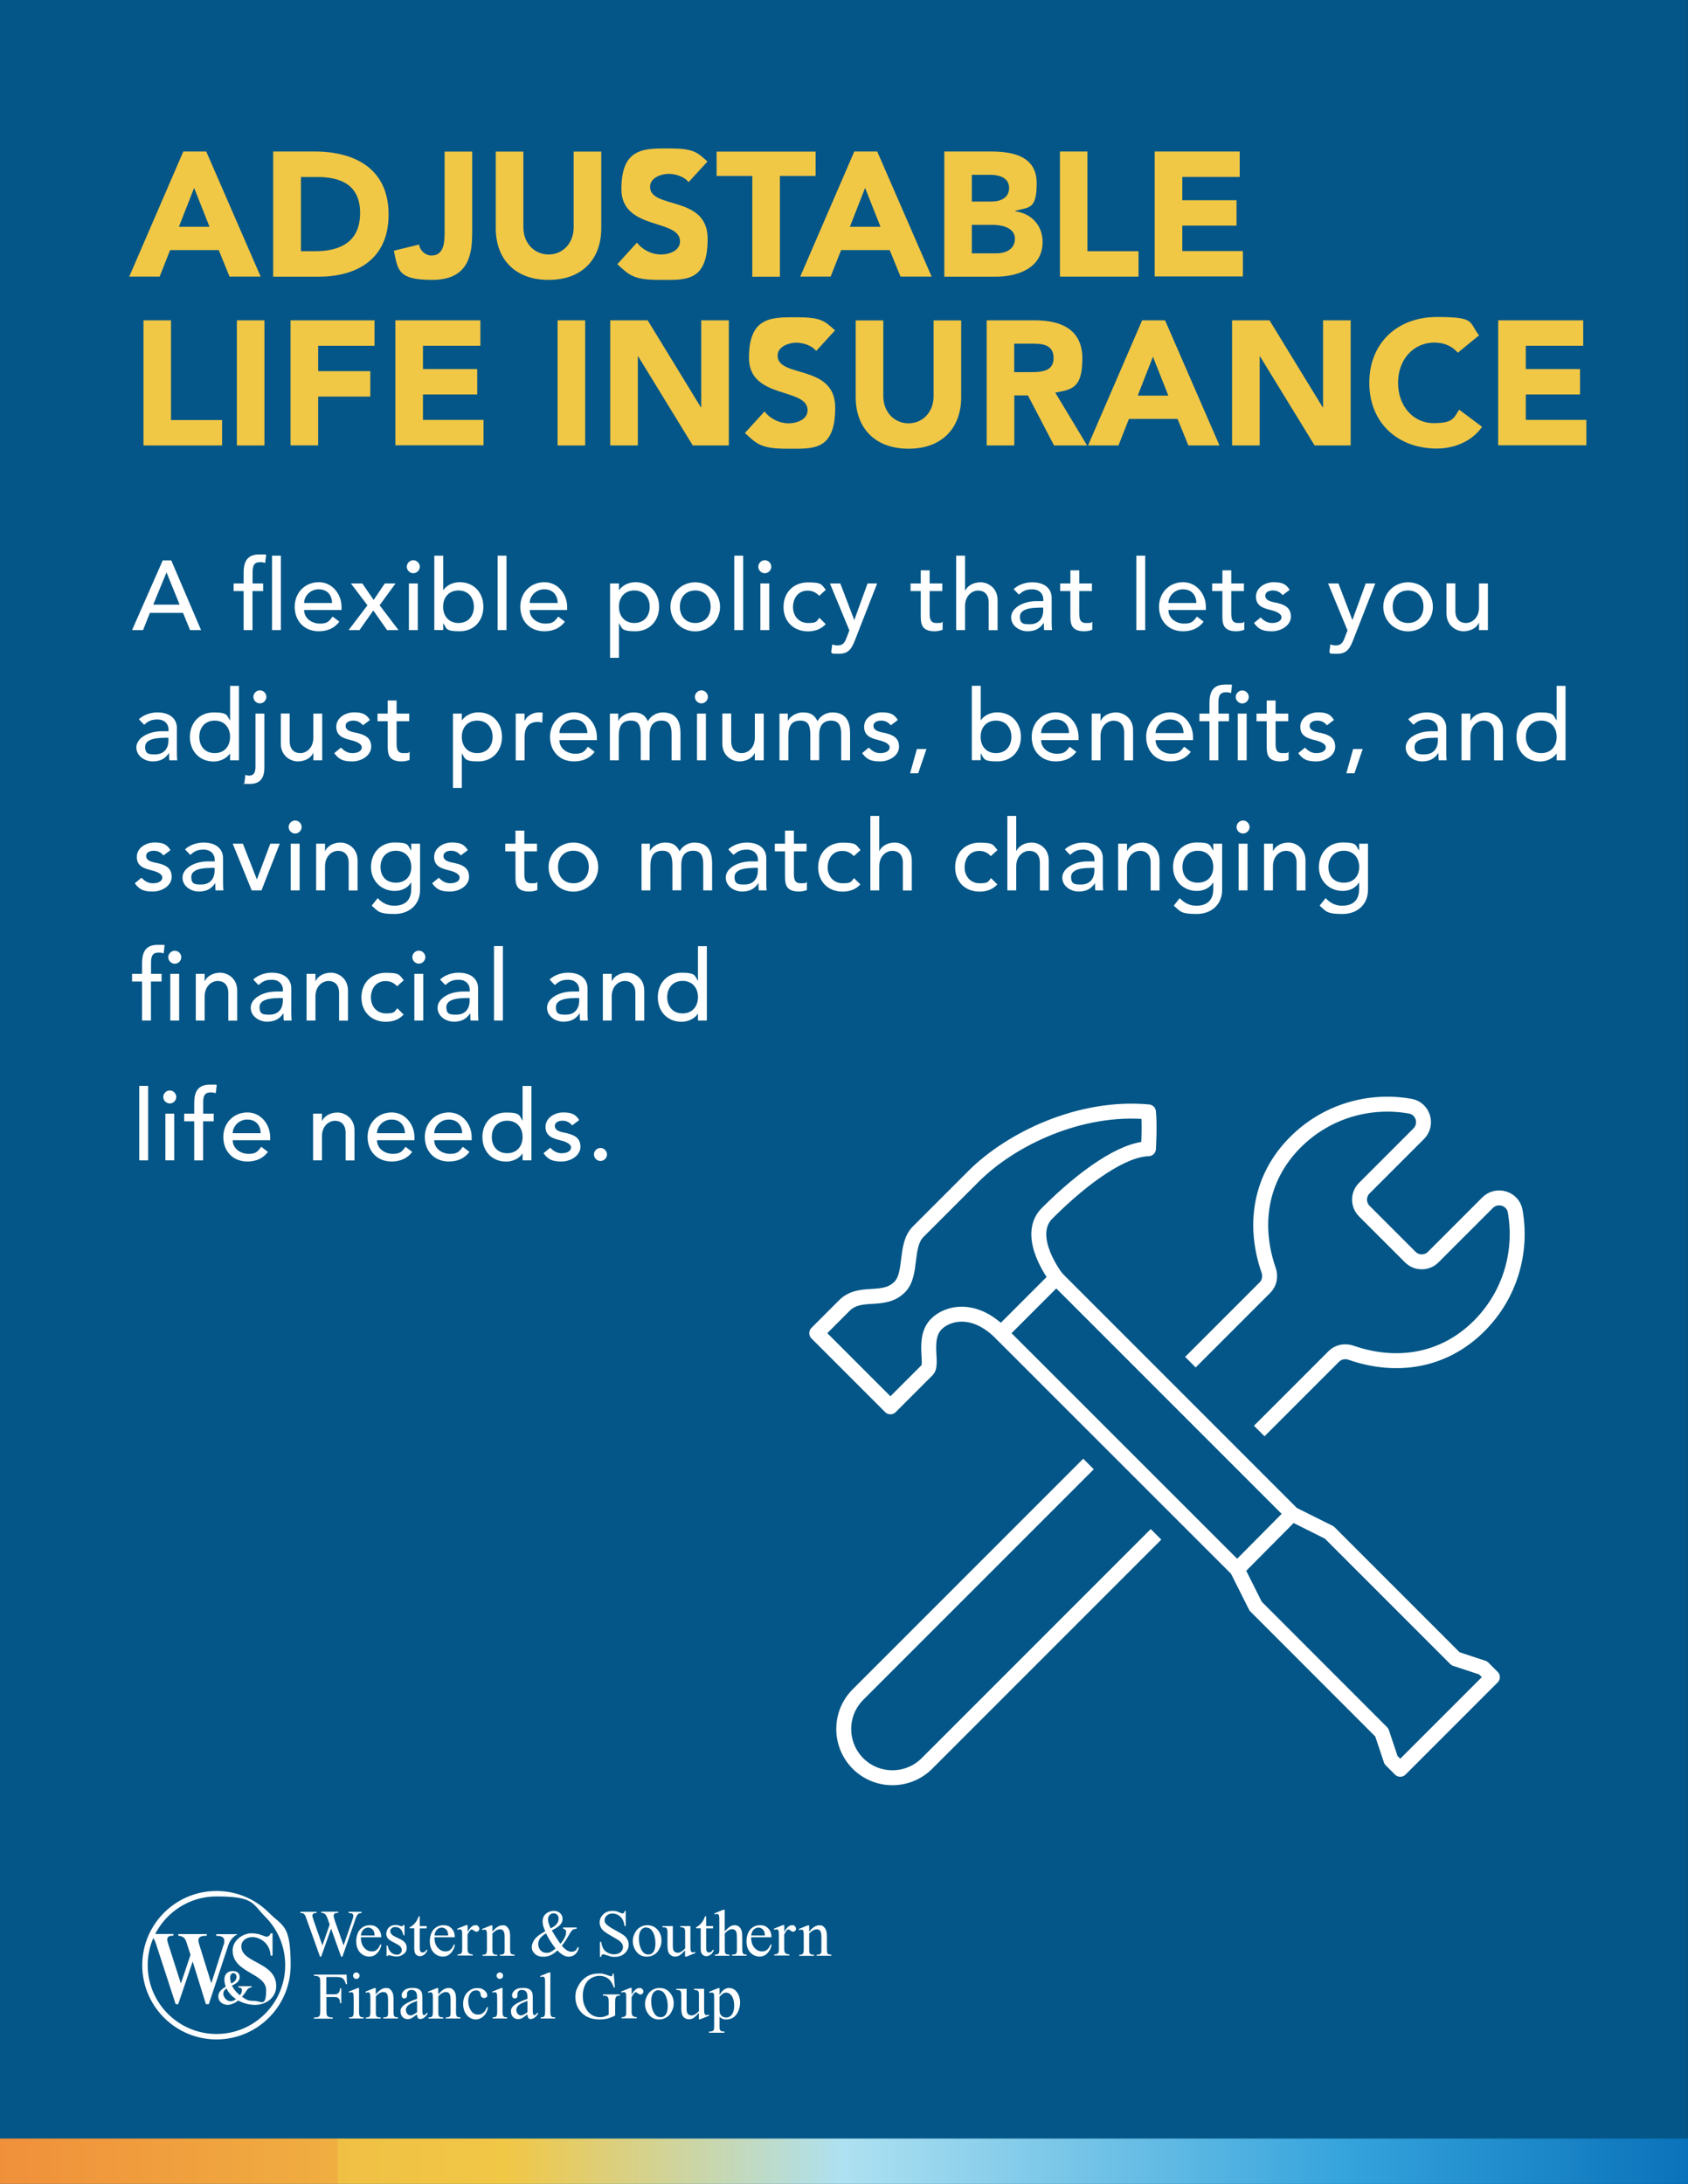 <?xml version="1.0" encoding="UTF-8"?>
<svg id="Layer_1" data-name="Layer 1" xmlns="http://www.w3.org/2000/svg" width="1920" height="2483.8" version="1.1" xmlns:xlink="http://www.w3.org/1999/xlink" viewBox="0 0 1920 2483.8">
  <rect x="0" y="0" width="1920" height="2483.8" fill="#333333" stroke="none"/>
  <defs>
    <style>
      .cls-1 {
        fill: none;
        stroke: #fff;
        stroke-linejoin: round;
        stroke-width: 17px;
      }

      .cls-2 {
        fill: url(#linear-gradient);
      }

      .cls-2, .cls-3, .cls-4, .cls-5 {
        stroke-width: 0px;
      }

      .cls-3 {
        fill: #035687;
      }

      .cls-4 {
        fill: #f1c746;
      }

      .cls-5 {
        fill: #fff;
      }
    </style>
    <linearGradient id="linear-gradient" x1="0" y1="2457.9" x2="1919.9" y2="2457.9" gradientUnits="userSpaceOnUse">
      <stop offset="0" stop-color="#f06c34"/>
      <stop offset="0" stop-color="#f0903b"/>
      <stop offset=".2" stop-color="#f0ae41"/>
      <stop offset=".2" stop-color="#f0c044"/>
      <stop offset=".3" stop-color="#f1c746"/>
      <stop offset=".5" stop-color="#aee1f1"/>
      <stop offset=".8" stop-color="#34a3dc"/>
      <stop offset="1" stop-color="#0a72ba"/>
      <stop offset="1" stop-color="#000"/>
    </linearGradient>
  </defs>
  <rect class="cls-3" x="0" y="-.1" width="1919.9" height="2483.8"/>
  <rect class="cls-2" x="0" y="2432" width="1920" height="51.6"/>
  <g>
    <g>
      <g>
        <path class="cls-5" d="M411.2,2174.2v1.4c-1.3,0-2.4.2-3.2.7-.8.5-1.6,1.3-2.3,2.6-.5.9-1.3,2.9-2.3,6.1l-13.9,40.2h-1.5l-11.4-31.9-11.3,31.9h-1.3l-14.8-41.4c-1.1-3.1-1.8-4.9-2.1-5.5-.5-.9-1.2-1.6-2-2.1-.8-.5-2-.7-3.4-.7v-1.4h18.5v1.4h-.9c-1.3,0-2.3.3-3,.9-.7.6-1,1.3-1,2.1s.5,2.8,1.6,5.9l9.8,28,8.3-23.8-1.5-4.2-1.2-3.4c-.5-1.2-1.1-2.3-1.7-3.2-.3-.5-.7-.9-1.2-1.2-.6-.4-1.2-.8-1.8-1-.5-.1-1.2-.2-2.2-.2v-1.4h19.4v1.4h-1.3c-1.4,0-2.4.3-3,.9-.6.6-1,1.4-1,2.4s.6,3.4,1.7,6.6l9.6,27.1,9.5-27.5c1.1-3,1.6-5.2,1.6-6.3s-.2-1.1-.5-1.6c-.4-.5-.8-.8-1.3-1-.9-.3-2.1-.5-3.6-.5v-1.4h14.9Z"/>
        <path class="cls-5" d="M410.5,2203.2c0,5,1.2,8.9,3.6,11.7,2.5,2.8,5.3,4.3,8.6,4.3s4.1-.6,5.8-1.8c1.6-1.2,3-3.3,4.1-6.3l1.1.7c-.5,3.4-2,6.5-4.5,9.2-2.5,2.8-5.6,4.1-9.3,4.1s-7.5-1.6-10.4-4.7c-2.9-3.2-4.3-7.4-4.3-12.7s1.5-10.3,4.4-13.5c3-3.2,6.7-4.8,11.1-4.8s6.9,1.2,9.3,3.7c2.4,2.5,3.6,5.8,3.6,10h-23.3ZM410.5,2201.1h15.6c-.1-2.2-.4-3.7-.8-4.6-.6-1.4-1.5-2.5-2.7-3.2-1.2-.8-2.5-1.2-3.8-1.2-2,0-3.9.8-5.5,2.4-1.6,1.6-2.5,3.8-2.8,6.6Z"/>
        <path class="cls-5" d="M460.1,2189.4v11.5h-1.2c-.9-3.6-2.1-6.1-3.6-7.4-1.5-1.3-3.3-2-5.6-2s-3.1.5-4.2,1.4c-1.1.9-1.6,1.9-1.6,3s.4,2.6,1.2,3.5c.8,1,2.3,2.1,4.6,3.2l5.4,2.6c5,2.4,7.5,5.6,7.5,9.6s-1.2,5.5-3.5,7.4c-2.3,1.9-4.9,2.8-7.8,2.8s-4.4-.4-7.1-1.1c-.8-.2-1.5-.4-2-.4s-1,.3-1.3,1h-1.2v-12h1.2c.7,3.4,2,6,3.9,7.8,1.9,1.7,4.1,2.6,6.5,2.6s3.1-.5,4.1-1.5c1.1-1,1.6-2.2,1.6-3.6s-.6-3.1-1.8-4.3c-1.2-1.2-3.6-2.6-7.1-4.4-3.6-1.8-5.9-3.4-7-4.8-1.1-1.4-1.7-3.2-1.7-5.3s1-5.1,2.9-7c1.9-1.9,4.4-2.8,7.4-2.8s2.9.3,4.8.8c1.3.4,2.1.6,2.5.6s.7,0,.9-.3c.2-.2.5-.5.8-1.1h1.2Z"/>
        <path class="cls-5" d="M477.4,2179.3v11.1h7.9v2.6h-7.9v21.9c0,2.2.3,3.7.9,4.4.6.8,1.4,1.1,2.4,1.1s1.6-.3,2.4-.8c.8-.5,1.4-1.2,1.8-2.2h1.4c-.9,2.4-2.1,4.2-3.7,5.4-1.6,1.2-3.2,1.8-4.9,1.8s-2.2-.3-3.3-.9c-1.1-.6-1.9-1.5-2.4-2.7-.5-1.2-.8-3-.8-5.4v-22.7h-5.3v-1.2c1.4-.5,2.7-1.5,4.2-2.7,1.4-1.3,2.7-2.8,3.8-4.6.6-.9,1.4-2.6,2.4-5.1h1.1Z"/>
        <path class="cls-5" d="M494.2,2203.2c0,5,1.2,8.9,3.6,11.7,2.5,2.8,5.3,4.3,8.6,4.3s4.1-.6,5.8-1.8c1.6-1.2,3-3.3,4.1-6.3l1.1.7c-.5,3.4-2,6.5-4.5,9.2-2.5,2.8-5.6,4.1-9.3,4.1s-7.5-1.6-10.4-4.7c-2.9-3.2-4.3-7.4-4.3-12.7s1.5-10.3,4.4-13.5c3-3.2,6.7-4.8,11.1-4.8s6.9,1.2,9.3,3.7c2.4,2.5,3.6,5.8,3.6,10h-23.3ZM494.2,2201.1h15.6c-.1-2.2-.4-3.7-.8-4.6-.6-1.4-1.5-2.5-2.7-3.2-1.2-.8-2.5-1.2-3.8-1.2-2,0-3.9.8-5.5,2.4-1.6,1.6-2.5,3.8-2.8,6.6Z"/>
        <path class="cls-5" d="M531.9,2189.4v7.6c2.8-5.1,5.7-7.6,8.7-7.6s2.5.4,3.3,1.2c.9.8,1.3,1.8,1.3,2.8s-.3,1.8-1,2.4c-.6.7-1.4,1-2.3,1s-1.8-.4-2.9-1.3c-1.1-.8-1.9-1.3-2.4-1.3s-.9.2-1.4.7c-1.1,1-2.2,2.7-3.4,5v16.2c0,1.9.2,3.3.7,4.2.3.7.9,1.2,1.7,1.6.8.4,2,.7,3.5.7v1.3h-17.3v-1.3c1.7,0,3-.3,3.8-.8.6-.4,1-1,1.3-1.9.1-.4.2-1.6.2-3.6v-13.1c0-3.9,0-6.2-.2-7-.2-.7-.5-1.3-.9-1.6-.4-.3-1-.5-1.6-.5s-1.6.2-2.6.6l-.4-1.3,10.2-4.1h1.5Z"/>
        <path class="cls-5" d="M560.2,2196.6c3.9-4.8,7.7-7.1,11.3-7.1s3.4.5,4.7,1.4c1.3.9,2.4,2.4,3.2,4.6.5,1.5.8,3.7.8,6.8v14.4c0,2.1.2,3.6.5,4.3.3.6.7,1.1,1.3,1.4.6.3,1.7.5,3.3.5v1.3h-16.7v-1.3h.7c1.6,0,2.7-.2,3.3-.7.6-.5,1.1-1.2,1.3-2.1,0-.4.1-1.5.1-3.4v-13.8c0-3.1-.4-5.3-1.2-6.7-.8-1.4-2.1-2.1-4-2.1-2.9,0-5.8,1.6-8.7,4.8v17.8c0,2.3.1,3.7.4,4.2.3.7.8,1.2,1.4,1.6.6.3,1.8.5,3.7.5v1.3h-16.8v-1.3h.7c1.7,0,2.9-.4,3.5-1.3.6-.9.9-2.5.9-5v-12.6c0-4,0-6.5-.3-7.4-.2-.9-.5-1.5-.8-1.8-.4-.3-.9-.5-1.5-.5s-1.5.2-2.5.6l-.5-1.3,10.2-4.1h1.6v7.1Z"/>
        <path class="cls-5" d="M640.4,2192h15.5v1.4c-2.1.2-3.7.6-4.7,1.4-1,.8-2.6,3.1-4.8,7-2.2,3.9-4.6,7.5-7.3,10.9,2.2,2.6,4.1,4.3,5.9,5.4,1.7,1,3.5,1.5,5.2,1.5s3.1-.5,4.3-1.4c1.2-.9,2-2.3,2.5-4.1l1.4,1c-.9,3.5-2.4,6-4.4,7.6-2,1.6-4.4,2.5-7,2.5s-4.1-.5-6.1-1.6c-2.1-1.1-4.3-2.9-6.8-5.5-3,2.7-5.8,4.6-8.2,5.6-2.4,1-5,1.6-7.8,1.6-4,0-7.3-1.1-9.6-3.2-2.4-2.2-3.6-4.7-3.6-7.7s1.1-5.9,3.2-8.9c2.1-3,6.2-6,12.1-9.2-1.2-2.6-1.9-4.6-2.4-6.3-.4-1.6-.6-3.2-.6-4.7,0-4.2,1.5-7.4,4.6-9.6,2.4-1.7,5.1-2.6,8.2-2.6s5.3.9,7.1,2.6c1.8,1.7,2.8,3.9,2.8,6.4s-.9,4.9-2.7,6.8c-1.8,2-4.9,4.1-9.5,6.4,3.1,5.5,6.4,10.6,9.7,15.3,4.4-5.2,6.5-9.5,6.5-13s-.4-2.1-1.1-3c-.5-.7-1.3-1.1-2.3-1.2v-1.4ZM631.9,2216c-3.2-4.4-5.5-7.7-6.7-9.7-1.2-2-2.6-4.6-4.1-7.6-3,1.7-5.2,3.6-6.7,5.6-1.5,2-2.2,4.2-2.2,6.6s.8,4.9,2.5,6.9c1.7,2,4,3,6.9,3s3-.3,4.5-.9c1.4-.6,3.4-1.9,5.9-3.9ZM626.3,2193c3-1.4,5.3-3.1,6.8-4.9,1.5-1.8,2.3-3.9,2.3-6.1s-.5-3.2-1.6-4.4c-1.1-1.2-2.4-1.7-4.1-1.7s-3.7.7-4.8,2.2c-1.1,1.5-1.6,2.9-1.6,4.4s.2,2.5.6,4c.4,1.5,1.2,3.7,2.4,6.6Z"/>
        <path class="cls-5" d="M711.7,2173.1v17.3h-1.4c-.4-3.3-1.2-6-2.4-7.9-1.1-2-2.8-3.5-4.9-4.7-2.1-1.2-4.3-1.7-6.5-1.7s-4.7.8-6.3,2.3c-1.7,1.6-2.5,3.3-2.5,5.3s.5,2.9,1.6,4.2c1.5,1.8,5.1,4.3,10.9,7.4,4.7,2.5,7.8,4.4,9.6,5.8,1.7,1.3,3,2.9,3.9,4.7.9,1.8,1.4,3.7,1.4,5.7,0,3.8-1.5,7-4.4,9.8-2.9,2.7-6.7,4.1-11.3,4.1s-2.8-.1-4.1-.3c-.8-.1-2.3-.6-4.7-1.4-2.4-.8-3.9-1.2-4.5-1.2s-1.1.2-1.5.6c-.4.4-.6,1.1-.8,2.3h-1.4v-17.1h1.4c.6,3.6,1.5,6.3,2.6,8,1.1,1.8,2.7,3.3,4.9,4.4,2.2,1.2,4.6,1.8,7.3,1.8s5.5-.8,7.3-2.4c1.8-1.6,2.7-3.5,2.7-5.8s-.3-2.5-1-3.7c-.7-1.3-1.7-2.4-3.1-3.5-1-.7-3.6-2.3-7.8-4.7-4.3-2.4-7.3-4.3-9.1-5.7-1.8-1.4-3.2-3-4.1-4.7-.9-1.7-1.4-3.6-1.4-5.7,0-3.6,1.4-6.7,4.1-9.3,2.7-2.6,6.2-3.9,10.5-3.9s5.5.7,8.4,2c1.4.6,2.3.9,2.9.9s1.2-.2,1.6-.6c.4-.4.7-1.2,1-2.3h1.4Z"/>
        <path class="cls-5" d="M736.2,2189.4c5.1,0,9.2,1.9,12.3,5.8,2.6,3.3,3.9,7.1,3.9,11.4s-.7,6.1-2.2,9.2c-1.4,3.1-3.4,5.4-6,7-2.5,1.6-5.4,2.4-8.5,2.4-5.1,0-9.1-2-12.1-6.1-2.5-3.4-3.8-7.2-3.8-11.5s.8-6.2,2.3-9.2c1.5-3.1,3.5-5.3,6.1-6.8,2.5-1.5,5.2-2.2,7.9-2.2ZM735,2191.9c-1.3,0-2.6.4-3.9,1.2-1.3.8-2.4,2.1-3.2,4.1-.8,1.9-1.2,4.4-1.2,7.5,0,4.9,1,9.1,2.9,12.7,2,3.6,4.5,5.3,7.7,5.3s4.3-1,5.9-2.9c1.5-2,2.3-5.3,2.3-10.1s-1.3-10.7-3.9-14.1c-1.7-2.4-4-3.5-6.7-3.5Z"/>
        <path class="cls-5" d="M785.3,2190.4v20.5c0,3.9,0,6.3.3,7.1.2.9.5,1.5.9,1.8.4.3.9.5,1.4.5s1.6-.2,2.6-.6l.5,1.3-10.1,4.1h-1.7v-7.1c-2.9,3.1-5.1,5.1-6.6,5.9-1.5.8-3.1,1.2-4.8,1.2s-3.5-.5-4.9-1.6c-1.4-1.1-2.4-2.5-2.9-4.2-.5-1.7-.8-4.2-.8-7.3v-15.1c0-1.6-.2-2.7-.5-3.3-.3-.6-.9-1.1-1.5-1.4-.7-.3-1.9-.5-3.7-.5v-1.3h11.8v22.6c0,3.1.5,5.2,1.6,6.2,1.1,1,2.4,1.5,4,1.5s2.3-.3,3.6-1c1.3-.7,2.9-1.9,4.8-3.8v-19.2c0-1.9-.4-3.2-1.1-3.9-.7-.7-2.2-1-4.4-1.1v-1.3h11.5Z"/>
        <path class="cls-5" d="M803.2,2179.3v11.1h7.9v2.6h-7.9v21.9c0,2.2.3,3.7.9,4.4.6.8,1.4,1.1,2.4,1.1s1.6-.3,2.4-.8c.8-.5,1.4-1.2,1.8-2.2h1.4c-.9,2.4-2.1,4.2-3.7,5.4-1.6,1.2-3.2,1.8-4.9,1.8s-2.2-.3-3.3-.9c-1.1-.6-1.9-1.5-2.4-2.7-.5-1.2-.8-3-.8-5.4v-22.7h-5.3v-1.2c1.4-.5,2.7-1.5,4.1-2.7,1.4-1.3,2.7-2.8,3.8-4.6.6-.9,1.4-2.6,2.4-5.1h1.1Z"/>
        <path class="cls-5" d="M824.3,2171.8v24.7c2.7-3,4.9-4.9,6.5-5.8,1.6-.9,3.2-1.3,4.8-1.3s3.6.5,4.9,1.6c1.4,1.1,2.4,2.7,3.1,5,.5,1.6.7,4.5.7,8.6v11.9c0,2.1.2,3.6.5,4.4.2.6.7,1.1,1.2,1.4.6.3,1.7.5,3.2.5v1.3h-16.5v-1.3h.8c1.6,0,2.7-.2,3.3-.7.6-.5,1-1.2,1.3-2.1,0-.4.1-1.5.1-3.4v-11.9c0-3.7-.2-6.1-.6-7.3-.4-1.2-1-2-1.8-2.6-.8-.6-1.8-.9-3-.9s-2.4.3-3.7,1c-1.3.6-2.9,1.9-4.7,3.9v17.8c0,2.3.1,3.7.4,4.3.3.6.7,1,1.4,1.4.7.4,1.9.6,3.6.6v1.3h-16.7v-1.3c1.5,0,2.7-.2,3.5-.7.5-.2.9-.7,1.2-1.4.3-.7.4-2.1.4-4.2v-30.6c0-3.8,0-6.2-.3-7.1-.2-.9-.5-1.5-.8-1.8-.4-.3-.9-.5-1.5-.5s-1.3.2-2.5.6l-.5-1.3,10.1-4.1h1.7Z"/>
        <path class="cls-5" d="M854.4,2203.2c0,5,1.2,8.9,3.6,11.7,2.4,2.8,5.3,4.3,8.6,4.3s4.1-.6,5.8-1.8c1.6-1.2,3-3.3,4.1-6.3l1.1.7c-.5,3.4-2,6.5-4.5,9.2-2.5,2.8-5.6,4.1-9.3,4.1s-7.5-1.6-10.4-4.7c-2.9-3.2-4.3-7.4-4.3-12.7s1.5-10.3,4.4-13.5c3-3.2,6.7-4.8,11.1-4.8s6.9,1.2,9.3,3.7c2.4,2.5,3.6,5.8,3.6,10h-23.3ZM854.4,2201.1h15.6c-.1-2.2-.4-3.7-.8-4.6-.6-1.4-1.5-2.5-2.7-3.2-1.2-.8-2.5-1.2-3.8-1.2-2,0-3.9.8-5.5,2.4-1.6,1.6-2.5,3.8-2.8,6.6Z"/>
        <path class="cls-5" d="M892.1,2189.4v7.6c2.8-5.1,5.7-7.6,8.7-7.6s2.5.4,3.3,1.2c.9.8,1.3,1.8,1.3,2.8s-.3,1.8-1,2.4c-.6.7-1.4,1-2.3,1s-1.8-.4-2.9-1.3c-1.1-.8-1.9-1.3-2.4-1.3s-.9.2-1.4.7c-1.1,1-2.2,2.7-3.4,5v16.2c0,1.9.2,3.3.7,4.2.3.7.9,1.2,1.7,1.6.8.4,2,.7,3.5.7v1.3h-17.3v-1.3c1.7,0,3-.3,3.8-.8.6-.4,1-1,1.3-1.9.1-.4.2-1.6.2-3.6v-13.1c0-3.9,0-6.2-.2-7-.2-.7-.5-1.3-.9-1.6-.4-.3-1-.5-1.6-.5s-1.6.2-2.6.6l-.4-1.3,10.2-4.1h1.6Z"/>
        <path class="cls-5" d="M920.5,2196.6c3.9-4.8,7.7-7.1,11.3-7.1s3.4.5,4.7,1.4c1.3.9,2.4,2.4,3.2,4.6.5,1.5.8,3.7.8,6.8v14.4c0,2.1.2,3.6.5,4.3.3.6.7,1.1,1.3,1.4.6.3,1.7.5,3.3.5v1.3h-16.7v-1.3h.7c1.6,0,2.7-.2,3.3-.7.6-.5,1.1-1.2,1.3-2.1,0-.4.1-1.5.1-3.4v-13.8c0-3.1-.4-5.3-1.2-6.7-.8-1.4-2.1-2.1-4-2.1-2.9,0-5.8,1.6-8.7,4.8v17.8c0,2.3.1,3.7.4,4.2.3.7.8,1.2,1.4,1.6.6.3,1.8.5,3.7.5v1.3h-16.8v-1.3h.7c1.7,0,2.9-.4,3.5-1.3.6-.9.9-2.5.9-5v-12.6c0-4,0-6.5-.3-7.4-.2-.9-.5-1.5-.8-1.8-.4-.3-.9-.5-1.5-.5s-1.5.2-2.5.6l-.5-1.3,10.2-4.1h1.6v7.1Z"/>
      </g>
      <g>
        <path class="cls-5" d="M371.2,2248.3v19.7h9.1c2.1,0,3.6-.5,4.6-1.4,1-.9,1.6-2.7,1.9-5.4h1.4v16.9h-1.4c0-1.9-.3-3.4-.7-4.3-.5-.9-1.1-1.6-2-2-.8-.5-2.1-.7-3.7-.7h-9.1v15.7c0,2.5.2,4.2.5,5,.2.6.8,1.1,1.5,1.6,1.1.6,2.2.9,3.4.9h1.8v1.4h-21.4v-1.4h1.8c2.1,0,3.6-.6,4.5-1.8.6-.8.9-2.7.9-5.7v-32.3c0-2.5-.2-4.2-.5-5-.2-.6-.7-1.1-1.5-1.6-1.1-.6-2.2-.9-3.4-.9h-1.8v-1.4h37.1l.5,10.9h-1.3c-.6-2.3-1.4-4-2.2-5.1-.8-1.1-1.9-1.9-3.1-2.4-1.2-.5-3.2-.7-5.7-.7h-11Z"/>
        <path class="cls-5" d="M408.4,2260.8v27.1c0,2.1.2,3.5.5,4.2.3.7.8,1.2,1.4,1.6.6.3,1.7.5,3.3.5v1.3h-16.4v-1.3c1.6,0,2.7-.2,3.3-.5.6-.3,1-.8,1.3-1.6.3-.7.5-2.1.5-4.2v-13.1c0-3.6-.1-6-.3-7.1-.2-.8-.4-1.3-.8-1.6-.4-.3-.9-.5-1.5-.5s-1.5.2-2.5.6l-.5-1.3,10.2-4.1h1.6ZM405.3,2243.1c1,0,1.9.4,2.6,1.1.7.7,1.1,1.6,1.1,2.6s-.4,1.9-1.1,2.6c-.7.7-1.6,1.1-2.6,1.1s-1.9-.4-2.6-1.1c-.7-.7-1.1-1.6-1.1-2.6s.4-1.9,1.1-2.6c.7-.7,1.6-1.1,2.7-1.1Z"/>
        <path class="cls-5" d="M427.6,2267.9c3.9-4.8,7.7-7.1,11.3-7.1s3.4.5,4.7,1.4c1.3.9,2.4,2.4,3.2,4.6.5,1.5.8,3.7.8,6.8v14.4c0,2.1.2,3.6.5,4.3.3.6.7,1.1,1.3,1.4.6.3,1.7.5,3.3.5v1.3h-16.7v-1.3h.7c1.6,0,2.7-.2,3.3-.7.6-.5,1.1-1.2,1.3-2.1,0-.4.1-1.5.1-3.4v-13.8c0-3.1-.4-5.3-1.2-6.7-.8-1.4-2.1-2.1-4-2.1-2.9,0-5.8,1.6-8.7,4.8v17.8c0,2.3.1,3.7.4,4.2.3.7.8,1.2,1.4,1.6.6.3,1.8.5,3.7.5v1.3h-16.8v-1.3h.7c1.7,0,2.9-.4,3.5-1.3.6-.9.9-2.5.9-5v-12.6c0-4,0-6.5-.3-7.4-.2-.9-.5-1.5-.8-1.8-.4-.3-.9-.5-1.5-.5s-1.5.2-2.5.6l-.6-1.3,10.2-4.1h1.6v7.1Z"/>
        <path class="cls-5" d="M474.4,2290.7c-3.5,2.7-5.6,4.2-6.5,4.6-1.3.6-2.7.9-4.2.9-2.3,0-4.3-.8-5.8-2.4-1.5-1.6-2.3-3.7-2.3-6.3s.4-3.1,1.1-4.3c1-1.7,2.8-3.2,5.3-4.7,2.5-1.5,6.6-3.3,12.4-5.4v-1.3c0-3.3-.5-5.6-1.6-6.9-1.1-1.2-2.6-1.9-4.7-1.9s-2.8.4-3.7,1.2c-.9.8-1.4,1.8-1.4,2.9v2.1c0,1.1-.2,2-.8,2.6-.6.6-1.3.9-2.3.9s-1.7-.3-2.2-1c-.6-.6-.9-1.5-.9-2.6,0-2.1,1.1-4,3.2-5.8,2.2-1.8,5.2-2.6,9.1-2.6s5.5.5,7.4,1.5c1.4.8,2.5,2,3.2,3.6.4,1.1.7,3.2.7,6.5v11.5c0,3.2,0,5.2.2,5.9.1.7.3,1.2.6,1.5.3.2.6.4,1,.4s.7,0,1-.3c.5-.3,1.5-1.2,3-2.7v2c-2.7,3.7-5.4,5.5-7.9,5.5s-2.2-.4-2.9-1.2c-.7-.8-1.1-2.3-1.1-4.3ZM474.4,2288.3v-12.9c-3.7,1.5-6.1,2.5-7.2,3.1-1.9,1.1-3.3,2.2-4.2,3.4-.8,1.2-1.3,2.5-1.3,3.9s.5,3.2,1.6,4.4c1.1,1.2,2.3,1.8,3.7,1.8s4.3-1.2,7.4-3.7Z"/>
        <path class="cls-5" d="M498.7,2267.9c3.9-4.8,7.7-7.1,11.3-7.1s3.4.5,4.7,1.4c1.3.9,2.4,2.4,3.2,4.6.5,1.5.8,3.7.8,6.8v14.4c0,2.1.2,3.6.5,4.3.3.6.7,1.1,1.3,1.4.6.3,1.7.5,3.3.5v1.3h-16.7v-1.3h.7c1.6,0,2.7-.2,3.3-.7.6-.5,1.1-1.2,1.3-2.1,0-.4.1-1.5.1-3.4v-13.8c0-3.1-.4-5.3-1.2-6.7-.8-1.4-2.1-2.1-4-2.1-2.9,0-5.8,1.6-8.7,4.8v17.8c0,2.3.1,3.7.4,4.2.3.7.8,1.2,1.4,1.6.6.3,1.8.5,3.7.5v1.3h-16.8v-1.3h.7c1.7,0,2.9-.4,3.5-1.3.6-.9.9-2.5.9-5v-12.6c0-4,0-6.5-.3-7.4-.2-.9-.5-1.5-.8-1.8-.4-.3-.9-.5-1.5-.5s-1.5.2-2.5.6l-.6-1.3,10.2-4.1h1.6v7.1Z"/>
        <path class="cls-5" d="M555.2,2282.7c-.9,4.5-2.7,7.9-5.3,10.3-2.7,2.4-5.6,3.6-8.8,3.6s-7.2-1.6-10-4.8c-2.8-3.2-4.3-7.6-4.3-13s1.6-9.6,4.7-12.9c3.1-3.3,6.9-5,11.3-5s6,.9,8.2,2.6c2.1,1.8,3.2,3.6,3.2,5.5s-.3,1.7-.9,2.3c-.6.6-1.4.9-2.5.9s-2.5-.5-3.3-1.4c-.4-.5-.7-1.5-.9-2.9-.1-1.4-.6-2.5-1.5-3.3-.9-.7-2-1.1-3.6-1.1-2.5,0-4.4.9-5.9,2.7-2,2.4-3,5.6-3,9.5s1,7.6,3,10.7c2,3.1,4.6,4.6,8,4.6s4.6-.8,6.5-2.4c1.3-1.1,2.7-3.2,3.9-6.2l1.1.5Z"/>
        <path class="cls-5" d="M571.6,2260.8v27.1c0,2.1.2,3.5.5,4.2.3.7.8,1.2,1.4,1.6.6.3,1.7.5,3.3.5v1.3h-16.4v-1.3c1.6,0,2.7-.2,3.3-.5.6-.3,1-.8,1.3-1.6.3-.7.5-2.1.5-4.2v-13.1c0-3.6-.1-6-.3-7.1-.2-.8-.4-1.3-.8-1.6-.4-.3-.9-.5-1.5-.5s-1.5.2-2.5.6l-.5-1.3,10.2-4.1h1.6ZM568.5,2243.1c1,0,1.9.4,2.6,1.1.7.7,1.1,1.6,1.1,2.6s-.4,1.9-1.1,2.6c-.7.7-1.6,1.1-2.6,1.1s-1.9-.4-2.6-1.1c-.7-.7-1.1-1.6-1.1-2.6s.4-1.9,1.1-2.6c.7-.7,1.6-1.1,2.7-1.1Z"/>
        <path class="cls-5" d="M600,2290.7c-3.5,2.7-5.6,4.2-6.5,4.6-1.3.6-2.7.9-4.2.9-2.3,0-4.3-.8-5.8-2.4-1.5-1.6-2.3-3.7-2.3-6.3s.4-3.1,1.1-4.3c1-1.7,2.8-3.2,5.3-4.7,2.5-1.5,6.6-3.3,12.4-5.4v-1.3c0-3.3-.5-5.6-1.6-6.9-1.1-1.2-2.6-1.9-4.7-1.9s-2.8.4-3.7,1.2c-.9.8-1.4,1.8-1.4,2.9v2.1c0,1.1-.2,2-.8,2.6-.6.6-1.3.9-2.3.9s-1.7-.3-2.2-1c-.6-.6-.9-1.5-.9-2.6,0-2.1,1.1-4,3.2-5.8,2.2-1.8,5.2-2.6,9.1-2.6s5.5.5,7.4,1.5c1.4.8,2.5,2,3.2,3.6.4,1.1.7,3.2.7,6.5v11.5c0,3.2,0,5.2.2,5.9.1.7.3,1.2.6,1.5.3.2.6.4,1,.4s.7,0,1-.3c.5-.3,1.5-1.2,3-2.7v2c-2.7,3.7-5.4,5.5-7.9,5.5s-2.2-.4-2.9-1.2c-.7-.8-1.1-2.3-1.1-4.3ZM600,2288.3v-12.9c-3.7,1.5-6.1,2.5-7.2,3.1-2,1.1-3.3,2.2-4.2,3.4-.8,1.2-1.3,2.5-1.3,3.9s.5,3.2,1.6,4.4c1.1,1.2,2.3,1.8,3.7,1.8s4.3-1.2,7.4-3.7Z"/>
        <path class="cls-5" d="M626,2243.1v44.8c0,2.1.2,3.5.5,4.2.3.7.8,1.2,1.4,1.6.6.4,1.8.5,3.6.5v1.3h-16.5v-1.3c1.6,0,2.6-.2,3.2-.5.6-.3,1-.8,1.3-1.6.3-.7.5-2.1.5-4.2v-30.7c0-3.8,0-6.1-.3-7-.2-.9-.4-1.5-.8-1.8-.4-.3-.9-.5-1.5-.5s-1.5.2-2.4.6l-.6-1.3,10.1-4.1h1.7Z"/>
        <path class="cls-5" d="M698.1,2244.4l1.3,15.8h-1.3c-1.3-3.9-3-6.9-5-8.9-3-2.9-6.8-4.3-11.5-4.3s-11.2,2.5-14.5,7.5c-2.8,4.2-4.2,9.3-4.2,15.2s.9,9.1,2.8,13c1.8,3.9,4.3,6.8,7.2,8.6,3,1.8,6,2.7,9.2,2.7s3.6-.2,5.3-.7c1.7-.5,3.4-1.2,5-2.1v-14.4c0-2.5-.2-4.1-.6-4.9-.4-.8-1-1.4-1.8-1.8-.8-.4-2.2-.6-4.2-.6v-1.4h19.4v1.4h-.9c-1.9,0-3.2.6-3.9,1.9-.5.9-.7,2.7-.7,5.4v15.3c-2.8,1.5-5.6,2.6-8.4,3.4-2.7.7-5.8,1.1-9.2,1.1-9.6,0-17-3.1-22-9.3-3.8-4.6-5.6-10-5.6-16.1s1.1-8.6,3.2-12.6c2.5-4.8,5.9-8.5,10.3-11.1,3.7-2.1,8-3.2,13-3.2s3.5.1,5,.4c1.5.3,3.6,1,6.3,2,1.4.5,2.3.8,2.8.8s.9-.2,1.2-.6c.3-.4.5-1.3.6-2.5h1.4Z"/>
        <path class="cls-5" d="M718.5,2260.8v7.6c2.8-5.1,5.7-7.6,8.7-7.6s2.5.4,3.3,1.2c.9.8,1.3,1.8,1.3,2.8s-.3,1.8-1,2.4c-.6.7-1.4,1-2.3,1s-1.8-.4-2.9-1.3c-1.1-.8-1.9-1.3-2.4-1.3s-.9.2-1.4.7c-1.1,1-2.2,2.7-3.4,5v16.2c0,1.9.2,3.3.7,4.2.3.7.9,1.2,1.7,1.6.8.4,2,.7,3.5.7v1.3h-17.3v-1.3c1.7,0,3-.3,3.8-.8.6-.4,1-1,1.3-1.9.1-.4.2-1.6.2-3.6v-13.1c0-3.9,0-6.2-.2-7-.2-.7-.5-1.3-.9-1.6-.4-.3-1-.5-1.6-.5s-1.6.2-2.6.6l-.4-1.3,10.2-4.1h1.6Z"/>
        <path class="cls-5" d="M750.1,2260.8c5.1,0,9.2,1.9,12.3,5.8,2.6,3.3,3.9,7.1,3.9,11.4s-.7,6.1-2.2,9.2c-1.4,3.1-3.4,5.4-6,7-2.5,1.6-5.4,2.4-8.5,2.4-5.1,0-9.1-2-12.1-6.1-2.5-3.4-3.8-7.2-3.8-11.5s.8-6.2,2.3-9.2c1.5-3.1,3.6-5.3,6.1-6.8,2.5-1.5,5.2-2.2,7.9-2.2ZM749,2263.2c-1.3,0-2.6.4-3.9,1.2-1.3.8-2.4,2.1-3.2,4.1-.8,1.9-1.2,4.4-1.2,7.5,0,4.9,1,9.1,2.9,12.7,2,3.6,4.5,5.3,7.7,5.3s4.3-1,5.9-2.9c1.5-2,2.3-5.3,2.3-10.1s-1.3-10.7-3.9-14.1c-1.7-2.4-4-3.5-6.7-3.5Z"/>
        <path class="cls-5" d="M800.9,2261.7v20.5c0,3.9,0,6.3.3,7.1.2.9.5,1.5.9,1.8.4.3.9.5,1.4.5s1.6-.2,2.6-.6l.5,1.3-10.1,4.1h-1.6v-7.1c-2.9,3.1-5.1,5.1-6.6,5.9-1.5.8-3.1,1.2-4.8,1.2s-3.5-.5-4.9-1.6c-1.4-1.1-2.4-2.5-2.9-4.2-.5-1.7-.8-4.2-.8-7.3v-15.1c0-1.6-.2-2.7-.5-3.3-.3-.6-.8-1.1-1.5-1.4-.7-.3-1.9-.5-3.7-.5v-1.3h11.8v22.6c0,3.1.5,5.2,1.6,6.2,1.1,1,2.4,1.5,4,1.5s2.3-.3,3.6-1c1.3-.7,2.9-1.9,4.8-3.8v-19.2c0-1.9-.4-3.2-1.1-3.9-.7-.7-2.2-1-4.4-1.1v-1.3h11.5Z"/>
        <path class="cls-5" d="M806.6,2265.1l10.4-4.2h1.4v7.9c1.7-3,3.5-5.1,5.2-6.2,1.8-1.2,3.6-1.8,5.5-1.8,3.4,0,6.2,1.3,8.5,4,2.8,3.2,4.2,7.5,4.2,12.7s-1.7,10.6-5,14.4c-2.7,3.1-6.2,4.7-10.4,4.7s-3.4-.3-4.7-.8c-1-.4-2.1-1.1-3.3-2.2v10.3c0,2.3.1,3.8.4,4.4.3.6.8,1.1,1.5,1.5.7.4,2,.6,3.8.6v1.3h-17.7v-1.3h.9c1.4,0,2.5-.2,3.5-.8.5-.3.8-.7,1.1-1.3.3-.6.4-2.1.4-4.6v-31.9c0-2.2,0-3.6-.3-4.1-.2-.6-.5-1-.9-1.3-.4-.3-1-.4-1.7-.4s-1.3.2-2.2.5l-.4-1.2ZM818.4,2271v12.6c0,2.7.1,4.5.3,5.4.3,1.4,1.2,2.7,2.5,3.8,1.3,1.1,3,1.6,5,1.6s4.4-1,5.9-2.9c2-2.5,3-6,3-10.6s-1.1-9.1-3.4-11.9c-1.6-1.9-3.4-2.9-5.6-2.9s-2.3.3-3.5.9c-.9.4-2.3,1.8-4.4,4Z"/>
      </g>
    </g>
    <g>
      <path class="cls-5" d="M161.8,2234.9c0,46.5,37.8,84.4,84.4,84.4s84.4-37.8,84.4-84.4-8.8-43.7-24.7-59.7c-15.9-15.9-37.1-24.7-59.7-24.7-46.5,0-84.4,37.8-84.4,84.4ZM168,2234.9c0-43.1,35.1-78.2,78.2-78.2s40.5,8.1,55.3,22.9c14.8,14.8,22.9,34.4,22.9,55.3,0,43.1-35.1,78.2-78.2,78.2s-78.2-35.1-78.2-78.2Z"/>
      <path class="cls-5" d="M274.5,2213.2c0-5.8,5.4-10.3,12.7-10.3s19.8,5.9,20.6,21.1h2.2v-25.4h-2.2c-.8,2.5-2.4,3.9-4.6,3.9s-7.7-3.9-17.3-3.9-21.3,8-21.3,19.5c0,25.9,38.1,25.4,38.1,45.2s-5.7,12.2-13.5,12.2-9.5-1.8-14-4.8c4.7-4.9,5.3-8.2,7.7-9.6.8-.4,2.2-1,3.3-1v-1.3c0,0-15.1,0-15.1,0v1.3c2.7.2,3.9,1,4,2.7.2,1.8,0,3.5-2.2,6.3-3.8-3-7.1-6.8-9.1-11.1,7.2-3.1,9-6.5,8.8-10.1-.2-3.9-3-6.4-8-6.4s-8.8,3.1-9.3,8.3c-.3,3.4.4,6.6,1.5,9.5-6.8,3.8-8.7,7.8-8.5,11.6.3,5.3,4.7,9,10.7,9.1,2.7,0,8.5-1.7,11.8-5,6,3.3,12.9,5,19.3,5,13.6,0,24.1-9.2,24.1-21.2,0-27.9-39.7-25.9-39.7-45.4ZM265.5,2243.9c2,0,3.4,2.1,3.5,3.5.2,3.5-1.1,5.5-5.6,8.2h-.4c-.9-2.4-1.3-5-1.2-7.7.2-1,.9-4,3.8-4ZM262.3,2275.9c-4,0-8-4.1-8.3-8.2-.1-2.4.8-4.3,3.6-6.4,2.4,5.1,6.3,9.1,10.9,12.2-2.2,1.6-4.5,2.4-6.3,2.4ZM269.7,2200.3v-.7h-23.7v1.9c6.4-.1,9.1,1.9,9.1,5.6s-.3,2.9-1,5.2l-13.6,42.7h-.3l-13.9-44.7c-.4-1.4-.6-2.5-.6-3.6,0-4,2.9-5.3,9.5-5.3v-1.9h-32.4v1.9c5.3.5,7.7,2.4,9.2,7.2l4.7,14.5-10.8,32.2h-.3l-14.6-45.7c-.5-1.7-.8-2.7-.8-3.8,0-3.3,2.3-4.5,7-4.5v-1.9h-25.2c-.4.8,0,1.8-.4,2.7,2.6,1.1,4.2,3.5,5.7,8.1l22.5,69h2.9l16.3-48.1h.3l14.9,48.1h3.3l22.3-67.4c1.6-4.6,5.3-9.8,9.9-11.7Z"/>
    </g>
  </g>
  <g>
    <path class="cls-4" d="M208.7,172.3h25.9l61.9,142.3h-35.4l-12.3-30.2h-55.3l-11.9,30.2h-34.6l61.5-142.3ZM220.8,213.7l-17.3,44.2h34.8l-17.5-44.2Z"/>
    <path class="cls-4" d="M310.8,172.3h47c45.8,0,84.2,19.5,84.2,71.6s-37.6,70.8-80,70.8h-51.3v-142.3ZM342.2,285.7h16.3c29.1,0,51.1-11.1,51.1-43.4s-22.3-41-48.8-41h-18.5v84.4Z"/>
    <path class="cls-4" d="M537,267c0,26.3-6.8,51.3-45.4,51.3s-39-10.5-43.6-33.2l28.7-7c.8,6.8,7.2,12.5,14.1,12.5,14.7,0,14.9-16.3,14.9-26.9v-91.3h31.4v94.7Z"/>
    <path class="cls-4" d="M683.9,259.8c0,33.6-20.5,58.5-59.9,58.5s-60.1-24.9-60.1-58.5v-87.4h31.4v86.2c0,17.5,12.1,30.8,28.7,30.8s28.5-13.3,28.5-30.8v-86.2h31.4v87.4Z"/>
    <path class="cls-4" d="M783.2,207.1c-5-6.4-15.1-9.4-22.7-9.4s-21.1,4-21.1,14.7c0,25.9,65.5,9.2,65.5,59.1s-25.5,46.8-54.9,46.8-34.4-5.4-47.8-17.9l22.3-24.5c6.4,8.4,16.9,13.5,27.3,13.5s21.7-4.8,21.7-14.9c0-26.1-66.7-12.1-66.7-59.5s26.3-46.2,54.3-46.2,31.6,4.2,43.6,14.9l-21.5,23.5Z"/>
    <path class="cls-4" d="M855.7,200.1h-40.6v-27.7h112.6v27.7h-40.6v114.6h-31.4v-114.6Z"/>
    <path class="cls-4" d="M971.9,172.3h25.9l61.9,142.3h-35.4l-12.3-30.2h-55.3l-11.9,30.2h-34.6l61.5-142.3ZM984,213.7l-17.3,44.2h34.8l-17.5-44.2Z"/>
    <path class="cls-4" d="M1074,172.3h53.1c24.9,0,52.1,5.2,52.1,36.2s-9.8,26.7-24.5,31.4v.4c18.7,2.4,31.2,16.3,31.2,34.8,0,29.7-28.1,39.6-53.5,39.6h-58.3v-142.3ZM1105.4,229.2h22.7c9.6,0,19.7-4,19.7-15.5s-11.3-14.9-21.1-14.9h-21.3v30.4ZM1105.4,288.1h28.1c9.8,0,20.9-4.2,20.9-16.7s-15.1-15.7-25.3-15.7h-23.7v32.4Z"/>
    <path class="cls-4" d="M1205.5,172.3h31.4v113.4h58.1v28.9h-89.4v-142.3Z"/>
    <path class="cls-4" d="M1313.4,172.3h96.7v28.9h-65.3v26.5h61.7v28.9h-61.7v28.9h68.9v28.9h-100.3v-142.3Z"/>
    <path class="cls-4" d="M163.1,364.3h31.4v113.4h58.1v28.9h-89.4v-142.3Z"/>
    <path class="cls-4" d="M269.4,364.3h31.4v142.3h-31.4v-142.3Z"/>
    <path class="cls-4" d="M330.5,364.3h95.5v28.9h-64.1v28.9h59.3v28.9h-59.3v55.5h-31.4v-142.3Z"/>
    <path class="cls-4" d="M449.7,364.3h96.7v28.9h-65.3v26.5h61.7v28.9h-61.7v28.9h68.9v28.9h-100.3v-142.3Z"/>
    <path class="cls-4" d="M634.2,364.3h31.4v142.3h-31.4v-142.3Z"/>
    <path class="cls-4" d="M694.1,364.3h42.6l60.5,98.9h.4v-98.9h31.4v142.3h-41l-62.1-101.3h-.4v101.3h-31.4v-142.3Z"/>
    <path class="cls-4" d="M928.3,399.1c-5-6.4-15.1-9.4-22.7-9.4s-21.1,4-21.1,14.7c0,25.9,65.5,9.2,65.5,59.1s-25.5,46.8-54.9,46.8-34.4-5.4-47.8-17.9l22.3-24.5c6.4,8.4,16.9,13.5,27.3,13.5s21.7-4.8,21.7-14.9c0-26.1-66.7-12.1-66.7-59.5s26.3-46.2,54.3-46.2,31.6,4.2,43.6,14.9l-21.5,23.5Z"/>
    <path class="cls-4" d="M1093.3,451.8c0,33.6-20.5,58.5-59.9,58.5s-60.1-24.9-60.1-58.5v-87.4h31.4v86.2c0,17.5,12.1,30.8,28.7,30.8s28.5-13.3,28.5-30.8v-86.2h31.4v87.4Z"/>
    <path class="cls-4" d="M1122.3,364.3h55.1c29.1,0,53.7,10.1,53.7,43.2s-10.7,35.4-30.8,39l36.2,60.1h-37.6l-29.7-56.9h-15.5v56.9h-31.4v-142.3ZM1153.6,423.2h18.5c11.5,0,26.3-.4,26.3-15.9s-12.9-16.5-24.3-16.5h-20.5v32.4Z"/>
    <path class="cls-4" d="M1299.3,364.3h25.9l61.9,142.3h-35.4l-12.3-30.2h-55.3l-11.9,30.2h-34.6l61.5-142.3ZM1311.4,405.7l-17.3,44.2h34.8l-17.5-44.2Z"/>
    <path class="cls-4" d="M1401.4,364.3h42.6l60.5,98.9h.4v-98.9h31.4v142.3h-41l-62.1-101.3h-.4v101.3h-31.4v-142.3Z"/>
    <path class="cls-4" d="M1658.3,401.3c-6.2-7.4-15.3-11.7-26.9-11.7-23.7,0-41.2,19.3-41.2,45.8s17.5,45.8,40.2,45.8,22.9-5.6,29.3-15.3l26.1,19.5c-11.9,16.9-32,24.7-51.5,24.7-44.4,0-76.8-29.1-76.8-74.8s32.4-74.8,76.8-74.8,36,5.4,48,20.9l-24.1,19.7Z"/>
    <path class="cls-4" d="M1704.1,364.3h96.7v28.9h-65.3v26.5h61.7v28.9h-61.7v28.9h68.9v28.9h-100.3v-142.3Z"/>
  </g>
  <g>
    <path class="cls-5" d="M185.1,637.3h9.7l33.9,79.3h-12.5l-8-19.6h-37.7l-7.8,19.6h-12.5l34.9-79.3ZM204.3,687.6l-14.8-36.4h-.2l-15,36.4h30Z"/>
    <path class="cls-5" d="M277.1,672.2h-11.4v-8.7h11.4v-11.9c0-14.1,4.9-21.1,18.1-21.1s4.7.1,7.5.8l-1.1,9c-1.9-.8-3.7-1-5.7-1-7.4,0-8.6,4.6-8.6,12v12.2h12v8.7h-12.1v44.4h-10.1v-44.4ZM309.4,631.9h10.1v84.7h-10.1v-84.7Z"/>
    <path class="cls-5" d="M345.9,693.7c0,9.3,8.6,15.5,17.9,15.5s10.6-3.1,14.6-8l7.6,5.8c-5.6,7.3-13.3,10.9-23.5,10.9-16.8,0-27.3-12.1-27.3-27.9s11.5-27.9,27.4-27.9,25.9,14.3,25.9,28v3.6h-42.6ZM377.7,685.7c-.2-8.8-5.2-15.5-15.3-15.5s-16.5,8.4-16.5,15.5h31.8Z"/>
    <path class="cls-5" d="M417.9,688.3l-18.8-24.8h13l12.9,18.8,12.7-18.8h12.2l-18.1,24.8,21.5,28.3h-13l-15.7-22.3-15.7,22.3h-12.4l21.5-28.3Z"/>
    <path class="cls-5" d="M470.1,637.1c4,0,7.4,3.4,7.4,7.4s-3.4,7.4-7.4,7.4-7.4-3.4-7.4-7.4,3.4-7.4,7.4-7.4ZM465.1,663.5h10.1v53.1h-10.1v-53.1Z"/>
    <path class="cls-5" d="M494,631.9h10.1v39.2h.2c3.6-5.5,10.9-9,18.5-9,16.4,0,27,12,27,27.9s-10.5,27.9-27,27.9-14.6-3.2-18.5-9h-.2v7.6h-10.1v-84.7ZM539,690c0-10.8-6.7-18.5-17.5-18.5s-17.5,7.7-17.5,18.5,6.7,18.5,17.5,18.5,17.5-7.7,17.5-18.5Z"/>
    <path class="cls-5" d="M566,631.9h10.1v84.7h-10.1v-84.7Z"/>
    <path class="cls-5" d="M602.5,693.7c0,9.3,8.6,15.5,17.9,15.5s10.6-3.1,14.6-8l7.6,5.8c-5.6,7.3-13.3,10.9-23.5,10.9-16.8,0-27.3-12.1-27.3-27.9s11.5-27.9,27.4-27.9,25.9,14.3,25.9,28v3.6h-42.6ZM634.3,685.7c-.2-8.8-5.2-15.5-15.3-15.5s-16.5,8.4-16.5,15.5h31.8Z"/>
    <path class="cls-5" d="M693.9,663.5h10.1v7.6h.2c3.9-5.7,11.3-9,18.5-9,16.5,0,27,12.2,27,27.9s-10.6,27.9-27,27.9-14.9-3.5-18.5-9h-.2v39.2h-10.1v-84.7ZM704,690c0,10.8,6.7,18.5,17.5,18.5s17.5-7.7,17.5-18.5-6.7-18.5-17.5-18.5-17.5,7.7-17.5,18.5Z"/>
    <path class="cls-5" d="M790.8,662.2c15.8,0,28.2,12.4,28.2,27.9s-12.4,27.9-28.2,27.9-28.2-12.4-28.2-27.9,12.4-27.9,28.2-27.9ZM790.8,708.5c10.8,0,17.5-7.7,17.5-18.5s-6.7-18.5-17.5-18.5-17.5,7.7-17.5,18.5,6.7,18.5,17.5,18.5Z"/>
    <path class="cls-5" d="M835.2,631.9h10.1v84.7h-10.1v-84.7Z"/>
    <path class="cls-5" d="M869.9,637.1c4,0,7.4,3.4,7.4,7.4s-3.4,7.4-7.4,7.4-7.4-3.4-7.4-7.4,3.4-7.4,7.4-7.4ZM864.9,663.5h10.1v53.1h-10.1v-53.1Z"/>
    <path class="cls-5" d="M931.8,677.6c-3.7-3.9-7.6-5.9-13.2-5.9-11,0-16.6,8.8-16.6,18.8s6.7,18,17.1,18,9.5-2,12.9-5.9l7.2,7.2c-5.3,5.8-12.4,8.2-20.2,8.2-16.4,0-27.8-11.3-27.8-27.7s11.2-28,27.8-28,15.1,2.7,20.4,8.4l-7.6,6.9Z"/>
    <path class="cls-5" d="M944.2,663.5h11.6l15.8,41.4h.2l15-41.4h10.9l-25.2,64.5c-3.6,9.2-7.1,15.5-18.1,15.5s-6.2-.3-9-1.5l1.2-9.2c1.9.8,4,1.2,6,1.2,6.4,0,8.3-3.5,10.3-8.7l3.2-8.4-22.1-53.4Z"/>
    <path class="cls-5" d="M1071.8,672.2h-14.4v24.1c0,5.9,0,12.2,7.6,12.2s5.2-.3,7.2-1.6v9.2c-2.4,1.3-7.1,1.8-9.1,1.8-15.6,0-15.8-9.5-15.8-18v-27.7h-11.6v-8.7h11.6v-14.9h10.1v14.9h14.4v8.7Z"/>
    <path class="cls-5" d="M1087.6,631.9h10.1v39.8h.2c2.6-5.6,9.3-9.5,17.5-9.5s19.3,6.2,19.3,20.3v34.2h-10.1v-31.4c0-10-5.7-13.7-12.1-13.7s-14.8,5.4-14.8,17.7v27.3h-10.1v-84.7Z"/>
    <path class="cls-5" d="M1152.9,670c5.6-5.3,13.7-7.8,21.1-7.8,15.7,0,22.2,8.5,22.2,17.7v27.1c0,3.7.1,6.8.4,9.6h-9c-.2-2.7-.3-5.4-.3-8.1h-.2c-4.5,6.8-10.5,9.4-18.6,9.4s-18.4-5.6-18.4-15.9,13.1-18.4,29.2-18.4h7.4v-2.2c0-5.5-4-11.2-12.7-11.2s-11.4,3.2-15.1,6l-6-6.3ZM1181.3,691.1c-9.5,0-21.2,1.7-21.2,10.2s4.5,8.6,11.4,8.6c11.2,0,15.1-8.3,15.1-15.5v-3.4h-5.4Z"/>
    <path class="cls-5" d="M1242,672.2h-14.4v24.1c0,5.9,0,12.2,7.6,12.2s5.2-.3,7.2-1.6v9.2c-2.4,1.3-7.1,1.8-9.1,1.8-15.6,0-15.8-9.5-15.8-18v-27.7h-11.6v-8.7h11.6v-14.9h10.1v14.9h14.4v8.7Z"/>
    <path class="cls-5" d="M1292.5,631.9h10.1v84.7h-10.1v-84.7Z"/>
    <path class="cls-5" d="M1329,693.7c0,9.3,8.6,15.5,17.9,15.5s10.6-3.1,14.6-8l7.6,5.8c-5.6,7.3-13.3,10.9-23.5,10.9-16.8,0-27.3-12.1-27.3-27.9s11.5-27.9,27.4-27.9,25.9,14.3,25.9,28v3.6h-42.6ZM1360.8,685.7c-.2-8.8-5.2-15.5-15.3-15.5s-16.5,8.4-16.5,15.5h31.8Z"/>
    <path class="cls-5" d="M1414.9,672.2h-14.4v24.1c0,5.9,0,12.2,7.6,12.2s5.2-.3,7.2-1.6v9.2c-2.4,1.3-7.1,1.8-9.1,1.8-15.6,0-15.8-9.5-15.8-18v-27.7h-11.6v-8.7h11.6v-14.9h10.1v14.9h14.4v8.7Z"/>
    <path class="cls-5" d="M1458.9,676.8c-2.4-2.9-5.8-5.3-10.9-5.3s-8.8,2.1-8.8,5.9c0,6.4,9.1,7.3,13.6,8.3,8.7,2.1,15.5,5.5,15.5,15.5s-11,16.7-21.5,16.7-15.2-2.2-20.5-9.4l7.6-6.3c3.2,3.2,7.1,6.3,12.9,6.3s10.8-2.1,10.8-6.7-8.4-7.2-12.8-8.2c-8.6-2.1-16.2-4.9-16.2-15.1s10.2-16.4,20.2-16.4,14.3,2.5,18.1,8.7l-7.8,5.9Z"/>
    <path class="cls-5" d="M1510.8,663.5h11.6l15.8,41.4h.2l15-41.4h10.9l-25.2,64.5c-3.6,9.2-7.1,15.5-18.1,15.5s-6.2-.3-9-1.5l1.2-9.2c1.9.8,4,1.2,6,1.2,6.4,0,8.3-3.5,10.3-8.7l3.2-8.4-22.1-53.4Z"/>
    <path class="cls-5" d="M1601.6,662.2c15.8,0,28.2,12.4,28.2,27.9s-12.4,27.9-28.2,27.9-28.2-12.4-28.2-27.9,12.4-27.9,28.2-27.9ZM1601.6,708.5c10.8,0,17.5-7.7,17.5-18.5s-6.7-18.5-17.5-18.5-17.5,7.7-17.5,18.5,6.7,18.5,17.5,18.5Z"/>
    <path class="cls-5" d="M1692.4,716.6h-10.1v-8.2h-.2c-2.6,5.6-9.3,9.5-17.5,9.5s-19.3-6.2-19.3-20.3v-34.2h10.1v31.4c0,10,5.7,13.7,12.1,13.7s14.8-5.4,14.8-17.7v-27.3h10.1v53.1Z"/>
    <path class="cls-5" d="M157.9,818c5.6-5.3,13.7-7.8,21.1-7.8,15.7,0,22.2,8.5,22.2,17.7v27.1c0,3.7.1,6.8.4,9.6h-9c-.2-2.7-.3-5.4-.3-8.1h-.2c-4.5,6.8-10.5,9.4-18.6,9.4s-18.4-5.6-18.4-15.9,13.1-18.4,29.2-18.4h7.4v-2.2c0-5.5-4-11.2-12.7-11.2s-11.4,3.2-15.1,6l-6-6.3ZM186.3,839.1c-9.5,0-21.2,1.7-21.2,10.2s4.5,8.6,11.4,8.6c11.2,0,15.1-8.3,15.1-15.5v-3.4h-5.4Z"/>
    <path class="cls-5" d="M271.8,864.6h-10.1v-7.6h-.2c-3.9,5.7-11.3,9-18.5,9-16.5,0-27-12.2-27-27.9s10.6-27.9,27-27.9,14.9,3.5,18.5,9h.2v-39.2h10.1v84.7ZM261.7,838c0-10.8-6.7-18.5-17.5-18.5s-17.5,7.7-17.5,18.5,6.7,18.5,17.5,18.5,17.5-7.7,17.5-18.5Z"/>
    <path class="cls-5" d="M300.7,811.5v60.7c0,5.5-.1,19.3-16.2,19.3s-4.4-.2-6.5-1l1.1-9.3c1.2.4,2.8.9,4.1.9,5.5,0,7.4-3.6,7.4-10.3v-60.3h10.1ZM295.6,785.1c4,0,7.4,3.4,7.4,7.4s-3.4,7.4-7.4,7.4-7.4-3.4-7.4-7.4,3.4-7.4,7.4-7.4Z"/>
    <path class="cls-5" d="M366.5,864.6h-10.1v-8.2h-.2c-2.6,5.6-9.3,9.5-17.5,9.5s-19.3-6.2-19.3-20.3v-34.2h10.1v31.4c0,10,5.7,13.7,12.1,13.7s14.8-5.4,14.8-17.7v-27.3h10.1v53.1Z"/>
    <path class="cls-5" d="M412.8,824.8c-2.4-2.9-5.8-5.3-10.9-5.3s-8.8,2.1-8.8,5.9c0,6.4,9.1,7.3,13.6,8.3,8.7,2.1,15.5,5.5,15.5,15.5s-11,16.7-21.5,16.7-15.2-2.2-20.5-9.4l7.6-6.3c3.2,3.2,7.1,6.3,12.9,6.3s10.8-2.1,10.8-6.7-8.4-7.2-12.8-8.2c-8.6-2.1-16.2-4.9-16.2-15.1s10.2-16.4,20.2-16.4,14.3,2.5,18.1,8.7l-7.8,5.9Z"/>
    <path class="cls-5" d="M465.5,820.2h-14.4v24.1c0,5.9,0,12.2,7.6,12.2s5.2-.3,7.2-1.6v9.2c-2.4,1.3-7.1,1.8-9.1,1.8-15.6,0-15.8-9.5-15.8-18v-27.7h-11.6v-8.7h11.6v-14.9h10.1v14.9h14.4v8.7Z"/>
    <path class="cls-5" d="M515.2,811.5h10.1v7.6h.2c3.9-5.7,11.3-9,18.5-9,16.5,0,27,12.2,27,27.9s-10.6,27.9-27,27.9-14.9-3.5-18.5-9h-.2v39.2h-10.1v-84.7ZM525.3,838c0,10.8,6.7,18.5,17.5,18.5s17.5-7.7,17.5-18.5-6.7-18.5-17.5-18.5-17.5,7.7-17.5,18.5Z"/>
    <path class="cls-5" d="M586.5,811.5h10.1v8.2h.2c2.6-5.6,9.3-9.5,15.9-9.5s3.1.2,4.5.7l-.4,10.9c-1.7-.4-3.4-.8-4.9-.8-9.9,0-15.2,5.4-15.2,17v26.7h-10.1v-53.1Z"/>
    <path class="cls-5" d="M636.3,841.7c0,9.3,8.6,15.5,17.9,15.5s10.6-3.1,14.6-8l7.6,5.8c-5.6,7.3-13.3,10.9-23.5,10.9-16.8,0-27.3-12.1-27.3-27.9s11.5-27.9,27.4-27.9,25.9,14.3,25.9,28v3.6h-42.6ZM668.1,833.7c-.2-8.8-5.2-15.5-15.3-15.5s-16.5,8.4-16.5,15.5h31.8Z"/>
    <path class="cls-5" d="M693.8,811.5h9.4v8.3h.2c1-3.1,7.5-9.6,17-9.6s13.2,3.4,16.6,9.9c3.5-6.5,10.4-9.9,16.8-9.9,16.4,0,20.2,11.6,20.2,23.5v30.9h-10.1v-29.6c0-8.1-1.7-15.5-11.4-15.5s-13.6,6.6-13.6,16v29h-10.1v-27.8c0-10.1-1.5-17.2-11.2-17.2s-13.8,5.5-13.8,17.5v27.6h-10.1v-53.1Z"/>
    <path class="cls-5" d="M797.8,785.1c4,0,7.4,3.4,7.4,7.4s-3.4,7.4-7.4,7.4-7.4-3.4-7.4-7.4,3.4-7.4,7.4-7.4ZM792.8,811.5h10.1v53.1h-10.1v-53.1Z"/>
    <path class="cls-5" d="M868.7,864.6h-10.1v-8.2h-.2c-2.6,5.6-9.3,9.5-17.5,9.5s-19.3-6.2-19.3-20.3v-34.2h10.1v31.4c0,10,5.7,13.7,12.1,13.7s14.8-5.4,14.8-17.7v-27.3h10.1v53.1Z"/>
    <path class="cls-5" d="M886.7,811.5h9.4v8.3h.2c1-3.1,7.5-9.6,17-9.6s13.2,3.4,16.6,9.9c3.5-6.5,10.4-9.9,16.8-9.9,16.4,0,20.2,11.6,20.2,23.5v30.9h-10.1v-29.6c0-8.1-1.7-15.5-11.4-15.5s-13.6,6.6-13.6,16v29h-10.1v-27.8c0-10.1-1.5-17.2-11.2-17.2s-13.8,5.5-13.8,17.5v27.6h-10.1v-53.1Z"/>
    <path class="cls-5" d="M1013.2,824.8c-2.4-2.9-5.8-5.3-10.9-5.3s-8.8,2.1-8.8,5.9c0,6.4,9.1,7.3,13.6,8.3,8.7,2.1,15.5,5.5,15.5,15.5s-11,16.7-21.5,16.7-15.2-2.2-20.5-9.4l7.6-6.3c3.2,3.2,7.1,6.3,12.9,6.3s10.8-2.1,10.8-6.7-8.4-7.2-12.8-8.2c-8.6-2.1-16.2-4.9-16.2-15.1s10.2-16.4,20.2-16.4,14.3,2.5,18.1,8.7l-7.8,5.9Z"/>
    <path class="cls-5" d="M1044.4,879.4h-9.2l7.7-27.6h10.9l-9.4,27.6Z"/>
    <path class="cls-5" d="M1105.4,779.9h10.1v39.2h.2c3.6-5.5,10.9-9,18.5-9,16.4,0,27,12,27,27.9s-10.5,27.9-27,27.9-14.6-3.2-18.5-9h-.2v7.6h-10.1v-84.7ZM1150.4,838c0-10.8-6.7-18.5-17.5-18.5s-17.5,7.7-17.5,18.5,6.7,18.5,17.5,18.5,17.5-7.7,17.5-18.5Z"/>
    <path class="cls-5" d="M1184.2,841.7c0,9.3,8.6,15.5,17.9,15.5s10.6-3.1,14.6-8l7.6,5.8c-5.6,7.3-13.3,10.9-23.5,10.9-16.8,0-27.3-12.1-27.3-27.9s11.5-27.9,27.4-27.9,25.9,14.3,25.9,28v3.6h-42.6ZM1216,833.7c-.2-8.8-5.2-15.5-15.3-15.5s-16.5,8.4-16.5,15.5h31.8Z"/>
    <path class="cls-5" d="M1241.7,811.5h10.1v8.2h.2c2.6-5.6,9.3-9.5,17.5-9.5s19.3,6.2,19.3,20.3v34.2h-10.1v-31.4c0-10-5.7-13.7-12.1-13.7s-14.8,5.4-14.8,17.7v27.3h-10.1v-53.1Z"/>
    <path class="cls-5" d="M1314.4,841.7c0,9.3,8.6,15.5,17.9,15.5s10.6-3.1,14.6-8l7.6,5.8c-5.6,7.3-13.3,10.9-23.5,10.9-16.8,0-27.3-12.1-27.3-27.9s11.5-27.9,27.4-27.9,25.9,14.3,25.9,28v3.6h-42.6ZM1346.2,833.7c-.2-8.8-5.2-15.5-15.3-15.5s-16.5,8.4-16.5,15.5h31.8Z"/>
    <path class="cls-5" d="M1375.7,820.2h-11.4v-8.7h11.4v-11.9c0-14.1,4.9-21.1,18.1-21.1s4.7.1,7.5.8l-1.1,9c-1.9-.8-3.7-1-5.7-1-7.4,0-8.6,4.6-8.6,12v12.2h12v8.7h-12.1v44.4h-10.1v-44.4ZM1413,785.2c4,0,7.4,3.4,7.4,7.4s-3.4,7.4-7.4,7.4-7.4-3.4-7.4-7.4,3.4-7.4,7.4-7.4ZM1407.9,811.5h10.1v53.1h-10.1v-53.1Z"/>
    <path class="cls-5" d="M1465.3,820.2h-14.4v24.1c0,5.9,0,12.2,7.6,12.2s5.2-.3,7.2-1.6v9.2c-2.4,1.3-7.1,1.8-9.1,1.8-15.6,0-15.8-9.5-15.8-18v-27.7h-11.6v-8.7h11.6v-14.9h10.1v14.9h14.4v8.7Z"/>
    <path class="cls-5" d="M1509.3,824.8c-2.4-2.9-5.8-5.3-10.9-5.3s-8.8,2.1-8.8,5.9c0,6.4,9.1,7.3,13.6,8.3,8.7,2.1,15.5,5.5,15.5,15.5s-11,16.7-21.5,16.7-15.2-2.2-20.5-9.4l7.6-6.3c3.2,3.2,7.1,6.3,12.9,6.3s10.8-2.1,10.8-6.7-8.4-7.2-12.8-8.2c-8.6-2.1-16.2-4.9-16.2-15.1s10.2-16.4,20.2-16.4,14.3,2.5,18.1,8.7l-7.8,5.9Z"/>
    <path class="cls-5" d="M1540.6,879.4h-9.2l7.7-27.6h10.9l-9.4,27.6Z"/>
    <path class="cls-5" d="M1601.7,818c5.6-5.3,13.7-7.8,21.1-7.8,15.7,0,22.2,8.5,22.2,17.7v27.1c0,3.7.1,6.8.4,9.6h-9c-.2-2.7-.3-5.4-.3-8.1h-.2c-4.5,6.8-10.5,9.4-18.6,9.4s-18.4-5.6-18.4-15.9,13.1-18.4,29.2-18.4h7.4v-2.2c0-5.5-4-11.2-12.7-11.2s-11.4,3.2-15.1,6l-6-6.3ZM1630.2,839.1c-9.5,0-21.2,1.7-21.2,10.2s4.5,8.6,11.4,8.6c11.2,0,15.1-8.3,15.1-15.5v-3.4h-5.4Z"/>
    <path class="cls-5" d="M1662.4,811.5h10.1v8.2h.2c2.6-5.6,9.3-9.5,17.5-9.5s19.3,6.2,19.3,20.3v34.2h-10.1v-31.4c0-10-5.7-13.7-12.1-13.7s-14.8,5.4-14.8,17.7v27.3h-10.1v-53.1Z"/>
    <path class="cls-5" d="M1780.7,864.6h-10.1v-7.6h-.2c-3.9,5.7-11.3,9-18.5,9-16.5,0-27-12.2-27-27.9s10.6-27.9,27-27.9,14.9,3.5,18.5,9h.2v-39.2h10.1v84.7ZM1770.6,838c0-10.8-6.7-18.5-17.5-18.5s-17.5,7.7-17.5,18.5,6.7,18.5,17.5,18.5,17.5-7.7,17.5-18.5Z"/>
    <path class="cls-5" d="M185.9,972.8c-2.4-2.9-5.8-5.3-10.9-5.3s-8.8,2.1-8.8,5.9c0,6.4,9.1,7.3,13.6,8.3,8.7,2.1,15.5,5.5,15.5,15.5s-11,16.7-21.5,16.7-15.2-2.2-20.5-9.4l7.6-6.3c3.2,3.2,7.1,6.3,12.9,6.3s10.8-2.1,10.8-6.7-8.4-7.2-12.8-8.2c-8.6-2.1-16.2-4.9-16.2-15.1s10.2-16.4,20.2-16.4,14.3,2.5,18.1,8.7l-7.8,5.9Z"/>
    <path class="cls-5" d="M210.4,966c5.6-5.3,13.7-7.8,21.1-7.8,15.7,0,22.2,8.5,22.2,17.7v27.1c0,3.7.1,6.8.4,9.6h-9c-.2-2.7-.3-5.4-.3-8.1h-.2c-4.5,6.8-10.5,9.4-18.6,9.4s-18.4-5.6-18.4-15.9,13.1-18.4,29.2-18.4h7.4v-2.2c0-5.5-4-11.2-12.7-11.2s-11.4,3.2-15.1,6l-6-6.3ZM238.8,987.1c-9.5,0-21.2,1.7-21.2,10.2s4.5,8.6,11.4,8.6c11.2,0,15.1-8.3,15.1-15.5v-3.4h-5.4Z"/>
    <path class="cls-5" d="M264.7,959.5h11.6l15.9,40.7,15.2-40.7h10.8l-20.8,53.1h-11.1l-21.6-53.1Z"/>
    <path class="cls-5" d="M335.7,933.1c4,0,7.4,3.4,7.4,7.4s-3.4,7.4-7.4,7.4-7.4-3.4-7.4-7.4,3.4-7.4,7.4-7.4ZM330.7,959.5h10.1v53.1h-10.1v-53.1Z"/>
    <path class="cls-5" d="M359.6,959.5h10.1v8.2h.2c2.6-5.6,9.3-9.5,17.5-9.5s19.3,6.2,19.3,20.3v34.2h-10.1v-31.4c0-10-5.7-13.7-12.1-13.7s-14.8,5.4-14.8,17.7v27.3h-10.1v-53.1Z"/>
    <path class="cls-5" d="M477.8,1012.1c0,16-11.6,27.3-29,27.3s-18.5-2.6-26-9.5l6.8-8.5c5.3,5.6,11.2,8.6,18.9,8.6,15,0,19.2-9.4,19.2-18.4v-7.8h-.3c-3.8,6.4-11.1,9.4-18.4,9.4-15.6,0-27.1-11.8-27-27.2,0-15.7,10.5-27.9,27-27.9s14.6,3.2,18.5,9h.2v-7.6h10.1v52.6ZM432.8,986c0,10.8,6.7,17.8,17.5,17.8s17.5-7.1,17.5-17.8-6.7-18.5-17.5-18.5-17.5,7.7-17.5,18.5Z"/>
    <path class="cls-5" d="M524.1,972.8c-2.4-2.9-5.8-5.3-10.9-5.3s-8.8,2.1-8.8,5.9c0,6.4,9.1,7.3,13.6,8.3,8.7,2.1,15.5,5.5,15.5,15.5s-11,16.7-21.5,16.7-15.2-2.2-20.5-9.4l7.6-6.3c3.2,3.2,7.1,6.3,12.9,6.3s10.8-2.1,10.8-6.7-8.4-7.2-12.8-8.2c-8.6-2.1-16.2-4.9-16.2-15.1s10.2-16.4,20.2-16.4,14.3,2.5,18.1,8.7l-7.8,5.9Z"/>
    <path class="cls-5" d="M610.8,968.2h-14.4v24.1c0,5.9,0,12.2,7.6,12.2s5.2-.3,7.2-1.6v9.2c-2.4,1.3-7.1,1.8-9.1,1.8-15.6,0-15.8-9.5-15.8-18v-27.7h-11.6v-8.7h11.6v-14.9h10.1v14.9h14.4v8.7Z"/>
    <path class="cls-5" d="M652.2,958.2c15.8,0,28.2,12.4,28.2,27.9s-12.4,27.9-28.2,27.9-28.2-12.4-28.2-27.9,12.4-27.9,28.2-27.9ZM652.2,1004.5c10.8,0,17.5-7.7,17.5-18.5s-6.7-18.5-17.5-18.5-17.5,7.7-17.5,18.5,6.7,18.5,17.5,18.5Z"/>
    <path class="cls-5" d="M729.8,959.5h9.4v8.3h.2c1-3.1,7.5-9.6,17-9.6s13.2,3.4,16.6,9.9c3.5-6.5,10.4-9.9,16.8-9.9,16.4,0,20.2,11.6,20.2,23.5v30.9h-10.1v-29.6c0-8.1-1.7-15.5-11.4-15.5s-13.6,6.6-13.6,16v29h-10.1v-27.8c0-10.1-1.5-17.2-11.2-17.2s-13.8,5.5-13.8,17.5v27.6h-10.1v-53.1Z"/>
    <path class="cls-5" d="M828.3,966c5.6-5.3,13.7-7.8,21.1-7.8,15.7,0,22.2,8.5,22.2,17.7v27.1c0,3.7.1,6.8.4,9.6h-9c-.2-2.7-.3-5.4-.3-8.1h-.2c-4.5,6.8-10.5,9.4-18.6,9.4s-18.4-5.6-18.4-15.9,13.1-18.4,29.2-18.4h7.4v-2.2c0-5.5-4-11.2-12.7-11.2s-11.4,3.2-15.1,6l-6-6.3ZM856.7,987.1c-9.5,0-21.2,1.7-21.2,10.2s4.5,8.6,11.4,8.6c11.2,0,15.1-8.3,15.1-15.5v-3.4h-5.4Z"/>
    <path class="cls-5" d="M917.4,968.2h-14.4v24.1c0,5.9,0,12.2,7.6,12.2s5.2-.3,7.2-1.6v9.2c-2.4,1.3-7.1,1.8-9.1,1.8-15.6,0-15.8-9.5-15.8-18v-27.7h-11.6v-8.7h11.6v-14.9h10.1v14.9h14.4v8.7Z"/>
    <path class="cls-5" d="M971.2,973.6c-3.7-3.9-7.6-5.9-13.2-5.9-11,0-16.6,8.8-16.6,18.8s6.7,18,17.1,18,9.5-2,12.9-5.9l7.2,7.2c-5.3,5.8-12.4,8.2-20.2,8.2-16.4,0-27.8-11.3-27.8-27.7s11.2-28,27.8-28,15.1,2.7,20.4,8.4l-7.6,6.9Z"/>
    <path class="cls-5" d="M990,927.9h10.1v39.8h.2c2.6-5.6,9.3-9.5,17.5-9.5s19.3,6.2,19.3,20.3v34.2h-10.1v-31.4c0-10-5.7-13.7-12.1-13.7s-14.8,5.4-14.8,17.7v27.3h-10.1v-84.7Z"/>
    <path class="cls-5" d="M1127,973.6c-3.7-3.9-7.6-5.9-13.2-5.9-11,0-16.6,8.8-16.6,18.8s6.7,18,17.1,18,9.5-2,12.9-5.9l7.2,7.2c-5.3,5.8-12.4,8.2-20.2,8.2-16.4,0-27.8-11.3-27.8-27.7s11.2-28,27.8-28,15.1,2.7,20.4,8.4l-7.6,6.9Z"/>
    <path class="cls-5" d="M1145.8,927.9h10.1v39.8h.2c2.6-5.6,9.3-9.5,17.5-9.5s19.3,6.2,19.3,20.3v34.2h-10.1v-31.4c0-10-5.7-13.7-12.1-13.7s-14.8,5.4-14.8,17.7v27.3h-10.1v-84.7Z"/>
    <path class="cls-5" d="M1211.1,966c5.6-5.3,13.7-7.8,21.1-7.8,15.7,0,22.2,8.5,22.2,17.7v27.1c0,3.7.1,6.8.4,9.6h-9c-.2-2.7-.3-5.4-.3-8.1h-.2c-4.5,6.8-10.5,9.4-18.6,9.4s-18.4-5.6-18.4-15.9,13.1-18.4,29.2-18.4h7.4v-2.2c0-5.5-4-11.2-12.7-11.2s-11.4,3.2-15.1,6l-6-6.3ZM1239.5,987.1c-9.5,0-21.2,1.7-21.2,10.2s4.5,8.6,11.4,8.6c11.2,0,15.1-8.3,15.1-15.5v-3.4h-5.4Z"/>
    <path class="cls-5" d="M1271.8,959.5h10.1v8.2h.2c2.6-5.6,9.3-9.5,17.5-9.5s19.3,6.2,19.3,20.3v34.2h-10.1v-31.4c0-10-5.7-13.7-12.1-13.7s-14.8,5.4-14.8,17.7v27.3h-10.1v-53.1Z"/>
    <path class="cls-5" d="M1390.1,1012.1c0,16-11.6,27.3-29,27.3s-18.5-2.6-26-9.5l6.8-8.5c5.3,5.6,11.2,8.6,18.9,8.6,15,0,19.2-9.4,19.2-18.4v-7.8h-.3c-3.8,6.4-11.1,9.4-18.4,9.4-15.6,0-27.1-11.8-27-27.2,0-15.7,10.5-27.9,27-27.9s14.6,3.2,18.5,9h.2v-7.6h10.1v52.6ZM1345,986c0,10.8,6.7,17.8,17.5,17.8s17.5-7.1,17.5-17.8-6.7-18.5-17.5-18.5-17.5,7.7-17.5,18.5Z"/>
    <path class="cls-5" d="M1413.9,933.1c4,0,7.4,3.4,7.4,7.4s-3.4,7.4-7.4,7.4-7.4-3.4-7.4-7.4,3.4-7.4,7.4-7.4ZM1408.9,959.5h10.1v53.1h-10.1v-53.1Z"/>
    <path class="cls-5" d="M1437.8,959.5h10.1v8.2h.2c2.6-5.6,9.3-9.5,17.5-9.5s19.3,6.2,19.3,20.3v34.2h-10.1v-31.4c0-10-5.7-13.7-12.1-13.7s-14.8,5.4-14.8,17.7v27.3h-10.1v-53.1Z"/>
    <path class="cls-5" d="M1556,1012.1c0,16-11.6,27.3-29,27.3s-18.5-2.6-26-9.5l6.8-8.5c5.3,5.6,11.2,8.6,18.9,8.6,15,0,19.2-9.4,19.2-18.4v-7.8h-.3c-3.8,6.4-11.1,9.4-18.4,9.4-15.6,0-27.1-11.8-27-27.2,0-15.7,10.5-27.9,27-27.9s14.6,3.2,18.5,9h.2v-7.6h10.1v52.6ZM1511,986c0,10.8,6.7,17.8,17.5,17.8s17.5-7.1,17.5-17.8-6.7-18.5-17.5-18.5-17.5,7.7-17.5,18.5Z"/>
    <path class="cls-5" d="M161.6,1116.2h-11.4v-8.7h11.4v-11.9c0-14.1,4.9-21.1,18.1-21.1s4.7.1,7.5.8l-1.1,9c-1.9-.8-3.7-1-5.7-1-7.4,0-8.6,4.6-8.6,12v12.2h12v8.7h-12.1v44.4h-10.1v-44.4ZM198.8,1081.2c4,0,7.4,3.4,7.4,7.4s-3.4,7.4-7.4,7.4-7.4-3.4-7.4-7.4,3.4-7.4,7.4-7.4ZM193.7,1107.5h10.1v53.1h-10.1v-53.1Z"/>
    <path class="cls-5" d="M222.7,1107.5h10.1v8.2h.2c2.6-5.6,9.3-9.5,17.5-9.5s19.3,6.2,19.3,20.3v34.2h-10.1v-31.4c0-10-5.7-13.7-12.1-13.7s-14.8,5.4-14.8,17.7v27.3h-10.1v-53.1Z"/>
    <path class="cls-5" d="M288,1114c5.6-5.3,13.7-7.8,21.1-7.8,15.7,0,22.2,8.5,22.2,17.7v27.1c0,3.7.1,6.8.4,9.6h-9c-.2-2.7-.3-5.4-.3-8.1h-.2c-4.5,6.8-10.5,9.4-18.6,9.4s-18.4-5.6-18.4-15.9,13.1-18.4,29.2-18.4h7.4v-2.2c0-5.5-4-11.2-12.7-11.2s-11.4,3.2-15.1,6l-6-6.3ZM316.4,1135.1c-9.5,0-21.2,1.7-21.2,10.2s4.5,8.6,11.4,8.6c11.2,0,15.1-8.3,15.1-15.5v-3.4h-5.4Z"/>
    <path class="cls-5" d="M348.7,1107.5h10.1v8.2h.2c2.6-5.6,9.3-9.5,17.5-9.5s19.3,6.2,19.3,20.3v34.2h-10.1v-31.4c0-10-5.7-13.7-12.1-13.7s-14.8,5.4-14.8,17.7v27.3h-10.1v-53.1Z"/>
    <path class="cls-5" d="M451.7,1121.6c-3.7-3.9-7.6-5.9-13.2-5.9-11,0-16.6,8.8-16.6,18.8s6.7,18,17.1,18,9.5-2,12.9-5.9l7.2,7.2c-5.3,5.8-12.4,8.2-20.2,8.2-16.4,0-27.8-11.3-27.8-27.7s11.2-28,27.8-28,15.1,2.7,20.4,8.4l-7.6,6.9Z"/>
    <path class="cls-5" d="M476.4,1081.1c4,0,7.4,3.4,7.4,7.4s-3.4,7.4-7.4,7.4-7.4-3.4-7.4-7.4,3.4-7.4,7.4-7.4ZM471.3,1107.5h10.1v53.1h-10.1v-53.1Z"/>
    <path class="cls-5" d="M500.5,1114c5.6-5.3,13.7-7.8,21.1-7.8,15.7,0,22.2,8.5,22.2,17.7v27.1c0,3.7.1,6.8.4,9.6h-9c-.2-2.7-.3-5.4-.3-8.1h-.2c-4.5,6.8-10.5,9.4-18.6,9.4s-18.4-5.6-18.4-15.9,13.1-18.4,29.2-18.4h7.4v-2.2c0-5.5-4-11.2-12.7-11.2s-11.4,3.2-15.1,6l-6-6.3ZM528.9,1135.1c-9.5,0-21.2,1.7-21.2,10.2s4.5,8.6,11.4,8.6c11.2,0,15.1-8.3,15.1-15.5v-3.4h-5.4Z"/>
    <path class="cls-5" d="M561.9,1075.9h10.1v84.7h-10.1v-84.7Z"/>
    <path class="cls-5" d="M625,1114c5.6-5.3,13.7-7.8,21.1-7.8,15.7,0,22.2,8.5,22.2,17.7v27.1c0,3.7.1,6.8.4,9.6h-9c-.2-2.7-.3-5.4-.3-8.1h-.2c-4.5,6.8-10.5,9.4-18.6,9.4s-18.4-5.6-18.4-15.9,13.1-18.4,29.2-18.4h7.4v-2.2c0-5.5-4-11.2-12.7-11.2s-11.4,3.2-15.1,6l-6-6.3ZM653.5,1135.1c-9.5,0-21.2,1.7-21.2,10.2s4.5,8.6,11.4,8.6c11.2,0,15.1-8.3,15.1-15.5v-3.4h-5.4Z"/>
    <path class="cls-5" d="M685.7,1107.5h10.1v8.2h.2c2.6-5.6,9.3-9.5,17.5-9.5s19.3,6.2,19.3,20.3v34.2h-10.1v-31.4c0-10-5.7-13.7-12.1-13.7s-14.8,5.4-14.8,17.7v27.3h-10.1v-53.1Z"/>
    <path class="cls-5" d="M804,1160.6h-10.1v-7.6h-.2c-3.9,5.7-11.3,9-18.5,9-16.5,0-27-12.2-27-27.9s10.6-27.9,27-27.9,14.9,3.5,18.5,9h.2v-39.2h10.1v84.7ZM793.9,1134c0-10.8-6.7-18.5-17.5-18.5s-17.5,7.7-17.5,18.5,6.7,18.5,17.5,18.5,17.5-7.7,17.5-18.5Z"/>
    <path class="cls-5" d="M158.4,1234.9h10.1v84.7h-10.1v-84.7Z"/>
    <path class="cls-5" d="M193.1,1240.1c4,0,7.4,3.4,7.4,7.4s-3.4,7.4-7.4,7.4-7.4-3.4-7.4-7.4,3.4-7.4,7.4-7.4ZM188.1,1266.5h10.1v53.1h-10.1v-53.1Z"/>
    <path class="cls-5" d="M220.9,1275.2h-11.4v-8.7h11.4v-11.9c0-14.1,4.9-21.1,18.1-21.1s4.7.1,7.5.8l-1.1,9c-1.9-.8-3.7-1-5.7-1-7.4,0-8.6,4.6-8.6,12v12.2h12v8.7h-12.1v44.4h-10.1v-44.4Z"/>
    <path class="cls-5" d="M264.7,1296.7c0,9.3,8.6,15.5,17.9,15.5s10.6-3.1,14.6-8l7.6,5.8c-5.6,7.3-13.3,10.9-23.5,10.9-16.8,0-27.3-12.1-27.3-27.9s11.5-27.9,27.4-27.9,25.9,14.3,25.9,28v3.6h-42.6ZM296.5,1288.7c-.2-8.8-5.2-15.5-15.3-15.5s-16.5,8.4-16.5,15.5h31.8Z"/>
    <path class="cls-5" d="M356.1,1266.5h10.1v8.2h.2c2.6-5.6,9.3-9.5,17.5-9.5s19.3,6.2,19.3,20.3v34.2h-10.1v-31.4c0-10-5.7-13.7-12.1-13.7s-14.8,5.4-14.8,17.7v27.3h-10.1v-53.1Z"/>
    <path class="cls-5" d="M428.8,1296.7c0,9.3,8.6,15.5,17.9,15.5s10.6-3.1,14.6-8l7.6,5.8c-5.6,7.3-13.3,10.9-23.5,10.9-16.8,0-27.3-12.1-27.3-27.9s11.5-27.9,27.4-27.9,25.9,14.3,25.9,28v3.6h-42.6ZM460.6,1288.7c-.2-8.8-5.2-15.5-15.3-15.5s-16.5,8.4-16.5,15.5h31.8Z"/>
    <path class="cls-5" d="M493.9,1296.7c0,9.3,8.6,15.5,17.9,15.5s10.6-3.1,14.6-8l7.6,5.8c-5.6,7.3-13.3,10.9-23.5,10.9-16.8,0-27.3-12.1-27.3-27.9s11.5-27.9,27.4-27.9,25.9,14.3,25.9,28v3.6h-42.6ZM525.7,1288.7c-.2-8.8-5.2-15.5-15.3-15.5s-16.5,8.4-16.5,15.5h31.8Z"/>
    <path class="cls-5" d="M604.5,1319.6h-10.1v-7.6h-.2c-3.9,5.7-11.3,9-18.5,9-16.5,0-27-12.2-27-27.9s10.6-27.9,27-27.9,14.9,3.5,18.5,9h.2v-39.2h10.1v84.7ZM594.4,1293c0-10.8-6.7-18.5-17.5-18.5s-17.5,7.7-17.5,18.5,6.7,18.5,17.5,18.5,17.5-7.7,17.5-18.5Z"/>
    <path class="cls-5" d="M650.8,1279.8c-2.4-2.9-5.8-5.3-10.9-5.3s-8.8,2.1-8.8,5.9c0,6.4,9.1,7.3,13.6,8.3,8.7,2.1,15.5,5.5,15.5,15.5s-11,16.7-21.5,16.7-15.2-2.2-20.5-9.4l7.6-6.3c3.2,3.2,7.1,6.3,12.9,6.3s10.8-2.1,10.8-6.7-8.4-7.2-12.8-8.2c-8.6-2.1-16.2-4.9-16.2-15.1s10.2-16.4,20.2-16.4,14.3,2.5,18.1,8.7l-7.8,5.9Z"/>
    <path class="cls-5" d="M675.6,1312.9c0-4,3.4-7.4,7.4-7.4s7.4,3.4,7.4,7.4-3.4,7.4-7.4,7.4-7.4-3.4-7.4-7.4Z"/>
  </g>
  <g>
    <path class="cls-1" d="M1432.3,1627.4l84.8-84.8c5.2-5.2,12.8-6.6,19.7-4.2,50.7,17.6,104.7,10.4,145.6-30.4,35.6-35.6,49.2-84.7,41-130.7-2.6-14.6-20.8-20-31.3-9.6l-61.9,61.9c-7.2,7.2-18.9,7.2-26.1,0l-52.3-52.3c-7.2-7.2-7.2-18.9,0-26.1l61.9-61.9c10.5-10.5,5-28.7-9.6-31.3-46-8.2-95.2,5.4-130.7,41-40.8,40.8-48,94.9-30.4,145.6,2.4,6.9,1,14.5-4.2,19.7l-84.8,84.8"/>
    <path class="cls-1" d="M1238.1,1664.9l-262.2,262.2c-21.6,21.6-21.6,56.7,0,78.4,21.6,21.6,56.7,21.6,78.4,0l260.6-260.6"/>
    <line class="cls-1" x1="1407.2" y1="1784.7" x2="1138.5" y2="1516.1"/>
    <polyline class="cls-1" points="1201.4 1453.2 1470.1 1721.9 1512 1742.8 1655.6 1886.4 1687 1896.8 1697.5 1907.3 1592.7 2012.1 1582.2 2001.6 1571.7 1970.2 1428.2 1826.6 1407.2 1784.7 1468.7 1722.7"/>
    <path class="cls-1" d="M1054.7,1558c6.9-6.9-5.9-36.1,10.5-52.4,12-12,41.9-21,73.4,10.5,12.2-12.2,62.9-62.9,62.9-62.9,0,0-36.7-47.2-10.5-73.4,43-43,86.5-72.7,115.3-73.4,0,0,1.6-27.2,0-41.9-77.9-7.2-156.5,30.8-199.1,73.4l-62.9,62.9c-15.6,15.6-6.3,48.2-21,62.9-18.4,18.4-44.8,2.9-62.9,21l-31.4,31.4,83.8,83.8,41.9-41.9Z"/>
  </g>
</svg>
